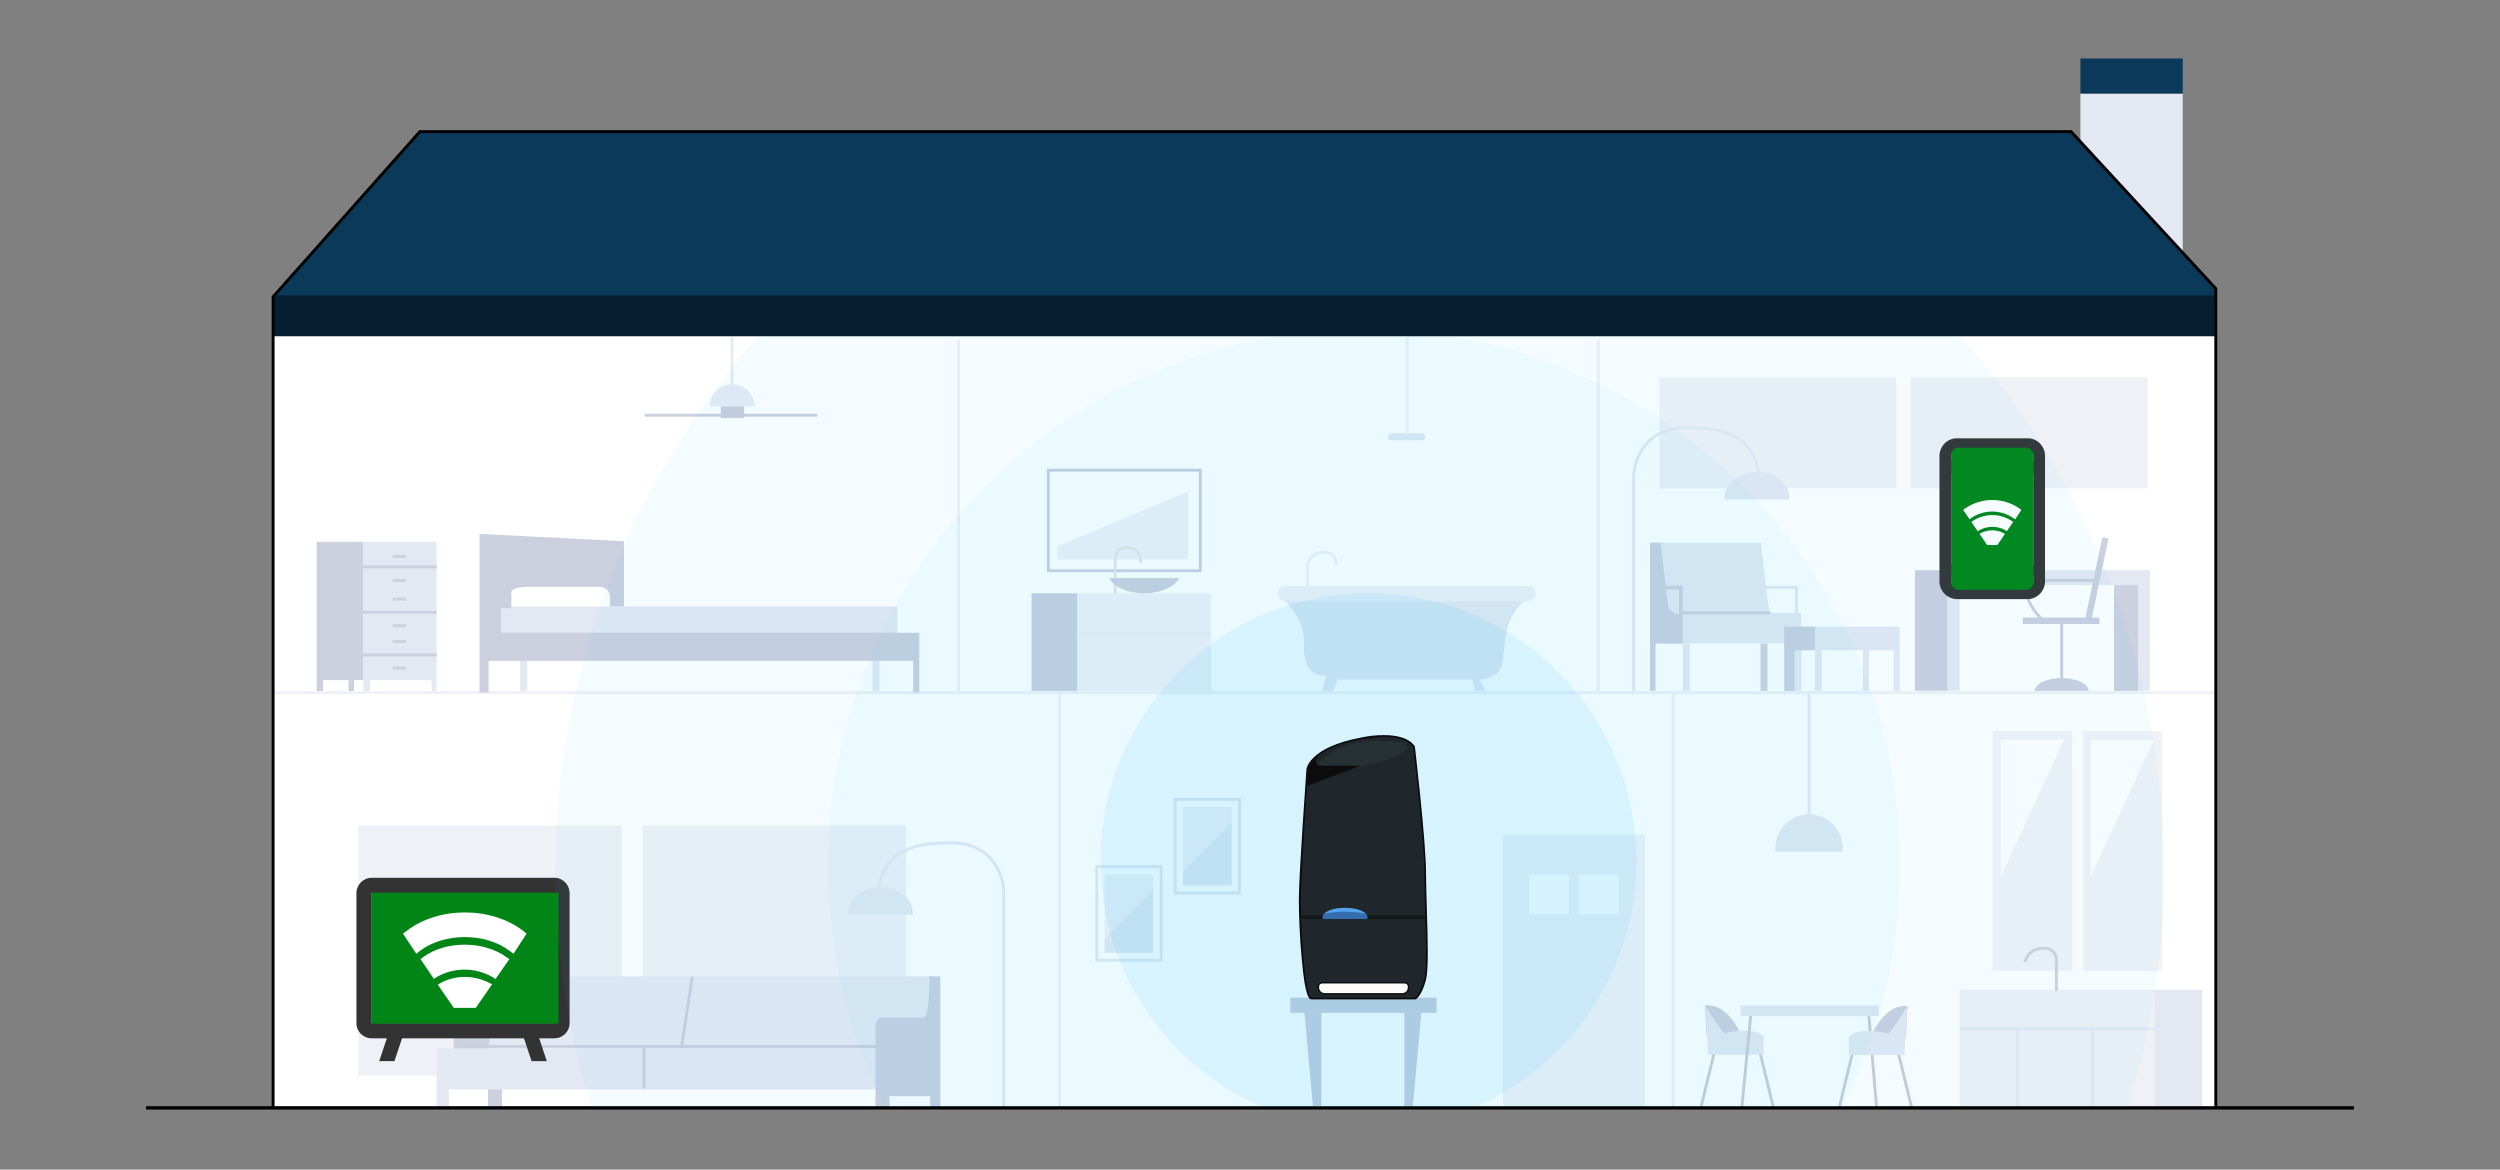 <svg xmlns="http://www.w3.org/2000/svg" id="foeground-homewifi" viewBox="0 0 855 400"><rect x="0" y="0" width="855" height="400" fill="#808080" stroke="none"/><defs><mask id="Mask-1"><rect x="5" y="379" width="1337.3" height="531.3" fill="#fff"/></mask></defs><style>
@keyframes a0_t { 0% { transform: translate(762.1px,737.9px) scale(6.1,6.1); } 16.589% { transform: translate(762.1px,737.9px) scale(8.1,8.1); } 100% { transform: translate(762.1px,737.9px) scale(8.1,8.1); } }
@keyframes a1_o { 0% { opacity: 0; animation-timing-function: cubic-bezier(.4,.1,.8,.3); } 16.589% { opacity: 0; } 100% { opacity: 0; } }
@keyframes a2_t { 0% { transform: translate(762.1px,737.9px) scale(4,4); } 33.178% { transform: translate(762.1px,737.9px) scale(8.1,8.1); } 100% { transform: translate(762.1px,737.9px) scale(8.1,8.1); } }
@keyframes a3_o { 0% { opacity: .1; animation-timing-function: cubic-bezier(.4,.2,.8,0); } 33.179% { opacity: 0; } 100% { opacity: 0; } }
@keyframes a4_t { 0% { transform: translate(762.1px,737.9px) scale(2,2); } 49.768% { transform: translate(762.1px,737.9px) scale(8.1,8.1); } 100% { transform: translate(762.1px,737.9px) scale(8.1,8.1); } }
@keyframes a5_o { 0% { opacity: .1; animation-timing-function: cubic-bezier(.2,.8,.8,.2); } 49.768% { opacity: 0; } 100% { opacity: 0; } }
@keyframes a6_t { 0% { transform: translate(762.1px,737.9px) scale(0,0); } 66.357% { transform: translate(762.1px,737.9px) scale(8.1,8.1); } 100% { transform: translate(762.1px,737.9px) scale(8.1,8.1); } }
@keyframes a7_o { 0% { opacity: .1; } 16.589% { opacity: .1; animation-timing-function: cubic-bezier(.2,.8,.8,.2); } 66.357% { opacity: 0; } 100% { opacity: 0; } }
@keyframes a8_t { 0% { transform: translate(762.1px,737.9px) scale(0,0); } 16.589% { transform: translate(762.1px,737.9px) scale(0,0); } 82.946% { transform: translate(762.1px,737.9px) scale(8.1,8.1); } 100% { transform: translate(762.1px,737.9px) scale(8.1,8.1); } }
@keyframes a8_v { 0% { visibility: hidden; animation-timing-function: steps(1); } 16.589% { visibility: visible; animation-timing-function: steps(1); } 100% { visibility: hidden; animation-timing-function: steps(1); } }
@keyframes a9_o { 0% { opacity: .1; } 33.179% { opacity: .1; animation-timing-function: cubic-bezier(.2,.8,.8,.2); } 82.946% { opacity: 0; } 100% { opacity: 0; } }
@keyframes a10_t { 0% { transform: translate(762.1px,737.9px) scale(0,0); } 33.178% { transform: translate(762.1px,737.9px) scale(0,0); } 99.535% { transform: translate(762.1px,737.9px) scale(8.1,8.1); } 100% { transform: translate(762.1px,737.9px) scale(8.1,8.1); } }
@keyframes a10_v { 0% { visibility: hidden; animation-timing-function: steps(1); } 33.179% { visibility: visible; animation-timing-function: steps(1); } 100% { visibility: hidden; animation-timing-function: steps(1); } }
@keyframes a11_o { 0% { opacity: .1; } 49.768% { opacity: .1; animation-timing-function: cubic-bezier(.2,.8,.8,.2); } 99.536% { opacity: 0; } 100% { opacity: 0; } }
@keyframes a12_t { 0% { transform: translate(762.1px,737.9px) scale(0,0); } 49.768% { transform: translate(762.1px,737.9px) scale(0,0); } 99.535% { transform: translate(762.1px,737.9px) scale(6.1,6.1); } 100% { transform: translate(762.1px,737.9px) scale(6.1,6.1); } }
@keyframes a12_v { 0% { visibility: hidden; animation-timing-function: steps(1); } 49.768% { visibility: visible; animation-timing-function: steps(1); } 100% { visibility: hidden; animation-timing-function: steps(1); } }
@keyframes a13_o { 0% { opacity: .1; } 66.357% { opacity: .1; animation-timing-function: cubic-bezier(.2,1,.6,.8); } 99.536% { opacity: 0; } 100% { opacity: 0; } }
@keyframes a14_t { 0% { transform: translate(762.1px,737.9px) scale(0,0); } 66.357% { transform: translate(762.1px,737.9px) scale(0,0); } 99.535% { transform: translate(762.1px,737.9px) scale(4,4); } 100% { transform: translate(762.1px,737.9px) scale(4,4); } }
@keyframes a14_v { 0% { visibility: hidden; animation-timing-function: steps(1); } 66.357% { visibility: visible; animation-timing-function: steps(1); } 100% { visibility: hidden; animation-timing-function: steps(1); } }
@keyframes a15_o { 0% { opacity: .1; } 66.357% { opacity: .1; animation-timing-function: cubic-bezier(.2,.8,.6,.9); } 99.536% { opacity: .1; } 100% { opacity: .1; } }
@keyframes a16_t { 0% { transform: translate(762.1px,737.9px) scale(0,0); } 82.946% { transform: translate(762.1px,737.9px) scale(0,0); } 99.535% { transform: translate(762.1px,737.9px) scale(2,2); } 100% { transform: translate(762.1px,737.9px) scale(2,2); } }
@keyframes a16_v { 0% { visibility: hidden; animation-timing-function: steps(1); } 82.946% { visibility: visible; animation-timing-function: steps(1); } 100% { visibility: hidden; animation-timing-function: steps(1); } }
@keyframes a17_o { 0% { opacity: .1; } 82.946% { opacity: .1; animation-timing-function: cubic-bezier(.2,-2.4,.6,1.6); } 99.536% { opacity: .1; } 100% { opacity: .1; } }
</style><g><g transform="translate(425.6,212.1)"><g><path fill="#fff" d="M-282-167.1c0 0-50.2 56.5-50.2 56.5c0 0 .1 277.7 .1 277.7c0 0 664.3-0.2 664.3-0.2c0 0 0-280.3 0-280.3c0 0-49.5-53.7-49.5-53.7c0 0-564.7 0-564.7 0Z"/></g></g><g transform="translate(116.3,210.8)"><g><path fill="#ccd0df" d="M-8 25.5c0 0 2.2 0 2.2 0c0 0 0-3.7 0-3.7c0 0 8.7 0 8.7 0c0 0 0 3.7 0 3.7c0 0 1.9 0 1.9 0c0 0 0-3.7 0-3.7c0 0 3.2 0 3.2 0c0 0 0-47.3 0-47.3c0 0-16 0-16 0c0 0 0 51 0 51Z"/></g></g><g transform="translate(136.8,210.8)"><g><path fill="#e4e8f2" d="M-12.5-25.5c0 0 25 0 25 0c0 0 0 51 0 51c0 0-1.7 0-1.7 0c0 0 0-3.7 0-3.7c0 0-21.1 0-21.1 0c0 0 0 3.7 0 3.7c0 0-2.2 0-2.2 0c0 0 0-51 0-51Z"/></g></g><g transform="translate(136.6,193.9)"><g><path fill="none" d="M-12.7 0c0 0 25.4 0 25.4 0" stroke="#ccd0df"/></g></g><g transform="translate(136.6,190.3)"><g><path fill="none" d="M-2.3 0c0 0 4.6 0 4.6 0" stroke="#ccd0df"/></g></g><g transform="translate(136.6,198.5)"><g><path fill="none" d="M-2.3 0c0 0 4.6 0 4.6 0" stroke="#ccd0df"/></g></g><g transform="translate(136.6,204.9)"><g><path fill="none" d="M-2.3 0c0 0 4.6 0 4.6 0" stroke="#ccd0df"/></g></g><g transform="translate(136.6,214)"><g><path fill="none" d="M-2.3 0c0 0 4.6 0 4.6 0" stroke="#ccd0df"/></g></g><g transform="translate(136.6,219.4)"><g><path fill="none" d="M-2.3 0c0 0 4.6 0 4.6 0" stroke="#ccd0df"/></g></g><g transform="translate(136.6,228.5)"><g><path fill="none" d="M-2.3 0c0 0 4.6 0 4.6 0" stroke="#ccd0df"/></g></g><g transform="translate(136.6,209.4)"><g><path fill="none" d="M-12.7 0c0 0 25.4 0 25.4 0" stroke="#ccd0df"/></g></g><g transform="translate(136.6,224)"><g><path fill="none" d="M-12.7 0c0 0 25.4 0 25.4 0" stroke="#ccd0df"/></g></g><g transform="translate(250.5,139)"><g><path fill="#cbcfde" d="M-4-4c0 0 8 0 8 0c0 0 0 8 0 8c0 0-8 0-8 0c0 0 0-8 0-8Z"/></g></g><g transform="translate(250.4,124)"><g><path fill="none" d="M0 8.6c0 0 0-17.2 0-17.2" stroke="#e7ecf4"/></g></g><g transform="translate(250.4,135.2)"><g><path fill="#e7ecf4" d="M0-3.8c-4.2 0-7.7 3.4-7.7 7.6c0 0 15.4 0 15.4 0c0-4.2-3.5-7.6-7.7-7.6c0 0 0 0 0 0"/></g></g><g transform="translate(250,142)"><g><path fill="none" d="M-29.5 0c0 0 59 0 59 0" stroke="#cbcfde"/></g></g><g transform="translate(480.4,220.9)"><g><path fill="#e4e8f2" d="M-40.9-15.4c0 0 6.4 6.4 6.4 12.8c0 6.4 0 12.8 7.6 12.8c0 0-1.3 5.2-1.3 5.2c0 0 3.9 0 3.9 0c0 0 1.3-3.9 1.3-3.9c0 0 46 0 46 0c0 0 1.2 3.9 1.2 3.9c0 0 3.5 0 3.5 0c0 0-2.1-3.9-2.1-3.9c0 0 6.4 0 7.7-5.1c1.2-5.1 0-15.4 7.6-21.8c0 0-81.8 0-81.8 0Z"/></g></g><g transform="translate(481.1,203)"><g><path fill="#f0f1f6" d="M41.6 2.6c0 0-83.2 0-83.2 0c-1.4 0-2.5-1.2-2.5-2.6c0-1.4 1.1-2.6 2.5-2.6c0 0 83.2 0 83.2 0c1.4 0 2.5 1.2 2.5 2.6c0 1.4-1.1 2.6-2.5 2.6"/></g></g><g transform="translate(452,195.3)"><g><path fill="none" d="M-4.8 6.4c0 0 0-9 0-9c0 0 1.2-3.8 5.1-3.8c1.3 0 5.1 0 4.5 4.5" stroke="#f0f1f6" stroke-miterlimit="10"/></g></g><g transform="translate(481.3,132.8)"><g><path fill="none" d="M0-17.5c0 0 0 35 0 35" stroke="#f1f2f6"/></g></g><g transform="translate(481.1,149.4)"><g><path fill="#e4e8f2" d="M5.2 1.2c0 0-10.4 0-10.4 0c-0.6 0-1.2-0.5-1.2-1.2c0-0.7 .6-1.2 1.2-1.2c0 0 10.4 0 10.4 0c.6 0 1.2 .5 1.2 1.2c0 .7-0.6 1.2-1.2 1.2"/></g></g><g transform="translate(538.3,331.9)"><g><path fill="#f0f1f6" d="M-24.3-46.4c0 0 48.6 0 48.6 0c0 0 0 92.8 0 92.8c0 0-48.6 0-48.6 0c0 0 0-92.8 0-92.8Z"/></g></g><g transform="translate(529.8,305.9)"><g><path fill="#fefefe" d="M-6.8-6.8c0 0 13.6 0 13.6 0c0 0 0 13.6 0 13.6c0 0-13.6 0-13.6 0c0 0 0-13.6 0-13.6Z"/></g></g><g transform="translate(546.8,305.9)"><g><path fill="#fefefe" d="M-6.8-6.8c0 0 13.6 0 13.6 0c0 0 0 13.6 0 13.6c0 0-13.6 0-13.6 0c0 0 0-13.6 0-13.6Z"/></g></g><g transform="translate(386.1,312.4)"><g><path fill="none" d="M-11-16c0 0 22 0 22 0c0 0 0 32 0 32c0 0-22 0-22 0c0 0 0-32 0-32Z" stroke="#e4e8f2"/></g></g><g transform="translate(386.1,312.4)"><g><path fill="#f0f1f6" d="M-8.3-13.4c0 0 16.6 0 16.6 0c0 0 0 26.8 0 26.8c0 0-16.6 0-16.6 0c0 0 0-26.8 0-26.8Z"/></g></g><g transform="translate(386.1,315.1)"><g><path fill="#e4e8f2" d="M8.3-10.7c0 0-16.6 16.6-16.6 16.6c0 0 0 4.8 0 4.8c0 0 16.6 0 16.6 0c0 0 0-21.4 0-21.4Z"/></g></g><g transform="translate(412.9,289.4)"><g><path fill="none" d="M-11-16c0 0 22 0 22 0c0 0 0 32 0 32c0 0-22 0-22 0c0 0 0-32 0-32Z" stroke="#e4e8f2"/></g></g><g transform="translate(412.9,289.4)"><g><path fill="#f0f1f6" d="M-8.3-13.4c0 0 16.6 0 16.6 0c0 0 0 26.8 0 26.8c0 0-16.6 0-16.6 0c0 0 0-26.8 0-26.8Z"/></g></g><g transform="translate(412.9,292.1)"><g><path fill="#e4e8f2" d="M8.3-10.7c0 0-16.6 16.6-16.6 16.6c0 0 0 4.8 0 4.8c0 0 16.6 0 16.6 0c0 0 0-21.4 0-21.4Z"/></g></g><g transform="translate(466.3,343.8)"><g><path fill="#cbcfdd" d="M-25-2.6c0 0 50 0 50 0c0 0 0 5.2 0 5.2c0 0-50 0-50 0c0 0 0-5.2 0-5.2Z"/></g></g><g transform="translate(449,362.3)"><g><path fill="#cbcfdd" d="M-2.9-16c0 0 2.9 32 2.9 32c0 0 2.9 0 2.9 0c0 0 0-32 0-32c0 0-5.8 0-5.8 0Z"/></g></g><g transform="translate(483.2,362.3)"><g><path fill="#cbcfdd" d="M2.9-16c0 0-2.9 32-2.9 32c0 0-2.9 0-2.9 0c0 0 0-32 0-32c0 0 5.8 0 5.8 0Z"/></g></g><g transform="translate(384,179.7)"><g><path fill="#f0f1f6" d="M22.4-11.6c0 0-44.8 18.7-44.8 18.7c0 0 0 4.5 0 4.5c0 0 44.8 0 44.8 0c0 0 0-23.2 0-23.2Z"/></g></g><g transform="translate(384.5,178)"><g><path fill="none" d="M-26-17.2c0 0 52 0 52 0c0 0 0 34.4 0 34.4c0 0-52 0-52 0c0 0 0-34.4 0-34.4Z" stroke="#ccd0de"/></g></g><g transform="translate(391.3,219.6)"><g><path fill="#f0f1f6" d="M-22.9-16.7c0 0 45.8 0 45.8 0c0 0 0 33.4 0 33.4c0 0-45.8 0-45.8 0c0 0 0-33.4 0-33.4Z"/></g></g><g transform="translate(360.6,219.6)"><g><path fill="#c9d0de" d="M-7.8-16.7c0 0 15.6 0 15.6 0c0 0 0 33.4 0 33.4c0 0-15.6 0-15.6 0c0 0 0-33.4 0-33.4Z"/></g></g><g transform="translate(385.8,195.1)"><g><path fill="none" d="M-4.4 7.9c0 0 0-12 0-12c0 0 .5-4.7 4.7-3.6c4.1 0 4.1 5.2 4.1 5.2" stroke="#e5e5e5" stroke-miterlimit="10"/></g></g><g transform="translate(391.3,200.3)"><g><path fill="#ccd0de" d="M-12-2.6c1.6 3 6.3 5.2 12 5.2c5.7 0 10.4-2.2 12-5.2c0 0-24 0-24 0Z"/></g></g><g transform="translate(391.3,217)"><g><path fill="#eaedf3" d="M-22.4-1c0 0 44.8 0 44.8 0c0 0 0 2 0 2c0 0-44.8 0-44.8 0c0 0 0-2 0-2Z"/></g></g><g transform="translate(608,148)"><g><path fill="#f0f1f6" d="M-40.5-19c0 0 81 0 81 0c0 0 0 38 0 38c0 0-81 0-81 0c0 0 0-38 0-38Z"/></g></g><g transform="translate(694,148)"><g><path fill="#f0f1f6" d="M-40.5-19c0 0 81 0 81 0c0 0 0 38 0 38c0 0-81 0-81 0c0 0 0-38 0-38Z"/></g></g><g transform="translate(167.6,325.1)"><g><path fill="#f0f1f6" d="M-45.1-42.8c0 0 90.2 0 90.2 0c0 0 0 85.6 0 85.6c0 0-90.2 0-90.2 0c0 0 0-85.6 0-85.6Z"/></g></g><g transform="translate(264.8,325.1)"><g><path fill="#f0f1f6" d="M-45.1-42.8c0 0 90.2 0 90.2 0c0 0 0 85.6 0 85.6c0 0-90.2 0-90.2 0c0 0 0-85.6 0-85.6Z"/></g></g><g transform="translate(164.6,353.8)"><g><path fill="#ccd0df" d="M9.4-7c0 0-15.3 0-15.3 0c-1.9-0.1-3.4 1.4-3.5 3.3c0 .1 0 .1 0 .2c0 0 0 10.5 0 10.5c0 0 18.8 0 18.8 0c0 0 0-14 0-14Z"/></g></g><g transform="translate(169.3,374.6)"><g><path fill="#ccd0df" d="M-2.4-4.4c0 0 4.8 0 4.8 0c0 0 0 8.8 0 8.8c0 0-4.8 0-4.8 0c0 0 0-8.8 0-8.8Z"/></g></g><g transform="translate(234.3,356.5)"><g><path fill="#e4e8f2" d="M85-22.6c0 0-147.1 0-147.1 0c0 0-5.3 24.6-5.3 24.6c0 0-17.6 0-17.6 0c0 0 0 20.6 0 20.6c0 0 4.2 0 4.2 0c0 0 0-6.5 0-6.5c0 0 165.8 0 165.8 0c0 0 0-38.7 0-38.7Z"/></g></g><g transform="translate(310.5,356.6)"><g><path fill="#ccd0df" d="M11.1 22.7c0 0 0-45.4 0-45.4c0 0-3.8 0-3.8 0c0 0 .3 14.1-2 14.1c0 0-14.1 0-14.1 0c0 0-2.3 0-2.3 3.5c0 0 0 27.8 0 27.8c0 0 4.8 0 4.8 0c0 0 0-4.4 0-4.4c0 0 13.9 0 13.9 0c0 0 0 4.4 0 4.4c0 0 3.5 0 3.5 0Z"/></g></g><g transform="translate(230.2,357.9)"><g><path fill="none" d="M71.5 0c0 0-143 0-143 0" stroke="#cbcfde"/></g></g><g transform="translate(234.9,346.2)"><g><path fill="none" d="M1.8-11.7c0 0-3.6 23.4-3.6 23.4" stroke="#cbcfde" stroke-linecap="round"/></g></g><g transform="translate(220.3,364.9)"><g><path fill="none" d="M0-7c0 0 0 14 0 14" stroke="#cbcfde" stroke-linecap="round"/></g></g><g transform="translate(321.9,333.6)"><g><path fill="none" d="M21.4 45.4c0 0 0-74.4 0-74.4c0 0-0.6-18.4-21.7-16.2c-4.7 0-19.9 .9-21.1 16.2" stroke="#e4e8f2" stroke-miterlimit="10"/></g></g><g transform="translate(301.1,308.1)"><g><path fill="#e4e8f2" d="M11.1 4.7c0-0.2 0-0.4 0-0.6c0-4.9-5-8.8-11.1-8.8c-6.1 0-11.1 3.9-11.1 8.8c0 .2 0 .4 0 .6c0 0 22.2 0 22.2 0Z"/></g></g><g transform="translate(580.1,191.9)"><g><path fill="none" d="M-21.4 45.7c0 0 0-75 0-75c0 0 .6-18.3 21.7-16.2c4.7 0 19.9 1 21.1 16.2" stroke="#e4e8f2" stroke-miterlimit="10"/></g></g><g transform="translate(600.9,166.1)"><g><path fill="#e4e8f2" d="M-11.1 4.7c0-0.2 0-0.4 0-0.6c0-4.9 5-8.8 11.1-8.8c6.1 0 11.1 3.9 11.1 8.8c0 .2 0 .4 0 .6c0 0-22.2 0-22.2 0Z"/></g></g><g transform="translate(591.8,202.8)"><g><path fill="#e4e8f2" d="M-24.2-17.2c0 0 34.7 0 34.7 0c0 0 2.2 24 3.3 24c0 0 10.4 0 10.4 0c0 0 0 10.4 0 10.4c0 0-48.4 0-48.4 0c0 0 0-34.4 0-34.4Z"/></g></g><g transform="translate(569.9,210.9)"><g><path fill="#ccd0df" d="M-3.7 25.3c0 0-1.9 0-1.9 0c0 0 0-50.6 0-50.6c0 0 3.6 0 3.6 0c0 0 1.8 14.7 1.8 14.7c0 0 5.8 0 5.8 0c0 0 0 19.8 0 19.8c0 0-9.3 0-9.3 0c0 0 0 16.1 0 16.1Z"/></g></g><g transform="translate(572,205.8)"><g><path fill="#e4e8f2" d="M-2.2-4.2c0 0 4.4 0 4.4 0c0 0 0 8.4 0 8.4c-1.9 0-3.4-1.3-3.7-3.2c0 0-0.7-5.2-0.7-5.2Z"/></g></g><g transform="translate(590.3,209.6)"><g><path fill="none" d="M-14.8 0c0 0 29.6 0 29.6 0" stroke="#ccd0df" stroke-linecap="round"/></g></g><g transform="translate(607.6,206.3)"><g><path fill="none" d="M-6.8-5.4c0 0 13.6 0 13.6 0c0 0 0 10.8 0 10.8" stroke="#e4e8f2" stroke-miterlimit="10"/></g></g><g transform="translate(576.7,228.2)"><g><path fill="#e4e8f2" d="M-1.2-8.1c0 0 2.4 0 2.4 0c0 0 0 16.2 0 16.2c0 0-2.4 0-2.4 0c0 0 0-16.2 0-16.2Z"/></g></g><g transform="translate(603.3,228.2)"><g><path fill="#cfd2de" d="M-1.2-8.1c0 0 2.4 0 2.4 0c0 0 0 16.2 0 16.2c0 0-2.4 0-2.4 0c0 0 0-16.2 0-16.2Z"/></g></g><g transform="translate(614.9,228.2)"><g><path fill="#e4e8f2" d="M-1.2-8.1c0 0 2.4 0 2.4 0c0 0 0 16.2 0 16.2c0 0-2.4 0-2.4 0c0 0 0-16.2 0-16.2Z"/></g></g><g transform="translate(615.5,225.3)"><g><path fill="#ccd0df" d="M5.3-11c0 0-10.6 0-10.6 0c0 0 0 22 0 22c0 0 3.6 0 3.6 0c0 0 0-13.9 0-13.9c0 0 7 0 7 0c0 0 0-8.1 0-8.1Z"/></g></g><g transform="translate(635.2,225.3)"><g><path fill="#e4e8f2" d="M-14.5-11c0 0 29 0 29 0c0 0 0 22 0 22c0 0-2.1 0-2.1 0c0 0 0-13.9 0-13.9c0 0-8.4 0-8.4 0c0 0 0 13.9 0 13.9c0 0-2.1 0-2.1 0c0 0 0-13.9 0-13.9c0 0-14.1 0-14.1 0c0 0 0 13.9 0 13.9c0 0-2.3 0-2.3 0c0 0 0-22 0-22Z"/></g></g><g transform="translate(589.3,349.5)"><g><path fill="#ccd0de" d="M-6.2-5.6c0 0 6.9-1.8 12.4 10c-3.7 2.7-11.8 .5-11.8 .5c0 0-0.6-10.5-0.6-10.5Z"/></g></g><g transform="translate(584.1,368.9)"><g><path fill="none" d="M2.3-9.5c0 0-4.6 19-4.6 19" stroke="#cbcdd4" stroke-linecap="round"/></g></g><g transform="translate(604.1,368.9)"><g><path fill="none" d="M-2.3-9.5c0 0 4.6 19 4.6 19" stroke="#cbcdd4" stroke-linecap="round"/></g></g><g transform="translate(593.2,352.3)"><g><path fill="#e4e8f2" d="M10 8.4c0 0 0-6.2 0-6.2c0 0-2.7-3.8-13.6-1.1c-5.4-7.2-6.4-9.5-6.4-9.5c0 0 1 16.8 1 16.8c0 0 19 0 19 0Z"/></g></g><g transform="translate(597.3,362.3)"><g><path fill="none" d="M1.6-16.6c0 0-3.2 33.2-3.2 33.2" stroke="#cbcdd4"/></g></g><g transform="translate(640.4,362.3)"><g><path fill="none" d="M-1.4-16.6c0 0 2.8 33.2 2.8 33.2" stroke="#cbcdd4"/></g></g><g transform="translate(618.9,345.7)"><g><path fill="#e4e8f2" d="M-23.6-1.8c0 0 47.2 0 47.2 0c0 0 0 3.6 0 3.6c0 0-47.2 0-47.2 0c0 0 0-3.6 0-3.6Z"/></g></g><g transform="translate(646.2,349.7)"><g><path fill="#ccd0de" d="M6.2-5.6c0 0-6.9-1.8-12.4 10c3.7 2.7 11.8 .5 11.8 .5c0 0 .6-10.5 .6-10.5Z"/></g></g><g transform="translate(651.4,369)"><g><path fill="none" d="M-2.3-9.5c0 0 4.6 19 4.6 19" stroke="#cbcdd4" stroke-linecap="round"/></g></g><g transform="translate(631.4,369)"><g><path fill="none" d="M2.3-9.5c0 0-4.6 19-4.6 19" stroke="#cbcdd4" stroke-linecap="round"/></g></g><g transform="translate(642.3,352.4)"><g><path fill="#e4e8f2" d="M-10 8.4c0 0 0-6.2 0-6.2c0 0 2.7-3.8 13.6-1.1c5.4-7.2 6.4-9.5 6.4-9.5c0 0-1 16.8-1 16.8c0 0-19 0-19 0Z"/></g></g><g transform="translate(695,291)"><g><path fill="#f1f2f6" d="M-13.5-41c0 0 27 0 27 0c0 0 0 82 0 82c0 0-27 0-27 0c0 0 0-82 0-82Z"/></g></g><g transform="translate(726,291)"><g><path fill="#f1f2f6" d="M-13.5-41c0 0 27 0 27 0c0 0 0 82 0 82c0 0-27 0-27 0c0 0 0-82 0-82Z"/></g></g><g transform="translate(618.7,284.9)"><g><path fill="#e4e8f2" d="M11.4 6.4c.1-0.4 .1-0.9 .1-1.3c0-6.3-5.1-11.5-11.5-11.5c-6.4 0-11.5 5.1-11.5 11.5c0 0 0 0 0 0c0 .4 0 .9 .1 1.3c0 0 22.8 0 22.8 0Z"/></g></g><g transform="translate(618.7,261.2)"><g><path fill="none" d="M0 23.7c0 0 0-47.4 0-47.4" stroke="#e4e8f2"/></g></g><g transform="translate(703.8,358.4)"><g><path fill="#f0f1f6" d="M-33.6-19.9c0 0 67.2 0 67.2 0c0 0 0 39.8 0 39.8c0 0-67.2 0-67.2 0c0 0 0-39.8 0-39.8Z"/></g></g><g transform="translate(745,358.4)"><g><path fill="#e4e8f2" d="M-8.1-19.9c0 0 16.2 0 16.2 0c0 0 0 39.8 0 39.8c0 0-16.2 0-16.2 0c0 0 0-39.8 0-39.8Z"/></g></g><g transform="translate(703.8,351.8)"><g><path fill="#e4e8f2" d="M-33.6-0.5c0 0 67.2 0 67.2 0c0 0 0 1 0 1c0 0-67.2 0-67.2 0c0 0 0-1 0-1Z"/></g></g><g transform="translate(690,364.8)"><g><path fill="#e4e8f2" d="M-0.5-13.5c0 0 1 0 1 0c0 0 0 27 0 27c0 0-1 0-1 0c0 0 0-27 0-27Z"/></g></g><g transform="translate(715.6,364.8)"><g><path fill="#e4e8f2" d="M-0.5-13.5c0 0 1 0 1 0c0 0 0 27 0 27c0 0-1 0-1 0c0 0 0-27 0-27Z"/></g></g><g transform="translate(697.9,331.6)"><g><path fill="none" d="M5.4 7.3c0 0 0-11.1 0-11.1c-0.2-2.1-2.1-3.6-4.2-3.5c-3.8 0-5.7 1.9-6.6 4.7" stroke="#cfd2de" stroke-miterlimit="10"/></g></g><g transform="translate(697.9,331.3)"><g><path fill="none" d="M-6-7.7c0 0 12 0 12 0c0 0 0 15.4 0 15.4c0 0-12 0-12 0c0 0 0-15.4 0-15.4Z"/></g></g><g transform="translate(725.8,276.6)"><g><path fill="#fff" d="M-10.9 23.6c0 0 0-47.2 0-47.2c0 0 21.8 0 21.8 0"/></g></g><g transform="translate(695.1,276.5)"><g><path fill="#fff" d="M-10.9 23.6c0 0 0-47.2 0-47.2c0 0 21.8 0 21.8 0"/></g></g><g transform="translate(425.1,236.9)"><g><path fill="none" d="M-332.1 0c0 0 664.2 0 664.2 0" stroke="#f0f1f6"/></g></g><g transform="translate(425.5,237)"><g><path fill="none" d="M-332-1c0 0 664 0 664 0c0 0 0 2 0 2c0 0-664 0-664 0c0 0 0-2 0-2Z"/></g></g><g transform="translate(327.8,176.4)"><g><path fill="none" d="M0 59.8c0 0 0-119.6 0-119.6" stroke="#f0f1f6" stroke-linecap="square"/></g></g><g transform="translate(362.4,307.9)"><g><path fill="none" d="M0 71c0 0 0-142 0-142" stroke="#f0f1f6" stroke-linecap="square"/></g></g><g transform="translate(572.2,307.9)"><g><path fill="none" d="M0 71c0 0 0-142 0-142" stroke="#f0f1f6" stroke-linecap="square"/></g></g><g transform="translate(546.6,176.4)"><g><path fill="none" d="M0 59.8c0 0 0-119.6 0-119.6" stroke="#f0f1f6" stroke-linecap="square"/></g></g><g transform="translate(179.1,229.7)"><g><path fill="#e4e8f2" d="M-1.2-6.6c0 0 2.4 0 2.4 0c0 0 0 13.2 0 13.2c0 0-2.4 0-2.4 0c0 0 0-13.2 0-13.2Z"/></g></g><g transform="translate(179.1,229.7)"><g><path fill="none" d="M-1.2-6.6c0 0 2.4 0 2.4 0c0 0 0 13.2 0 13.2c0 0-2.4 0-2.4 0c0 0 0-13.2 0-13.2Z"/></g></g><g transform="translate(299.6,229.7)"><g><path fill="#e4e8f2" d="M-1.2-6.6c0 0 2.4 0 2.4 0c0 0 0 13.2 0 13.2c0 0-2.4 0-2.4 0c0 0 0-13.2 0-13.2Z"/></g></g><g transform="translate(299.6,229.7)"><g><path fill="none" d="M-1.2-6.6c0 0 2.4 0 2.4 0c0 0 0 13.2 0 13.2c0 0-2.4 0-2.4 0c0 0 0-13.2 0-13.2Z"/></g></g><g transform="translate(238.2,212.2)"><g><path fill="#e4e8f2" d="M-68.7-4.8c0 0 137.4 0 137.4 0c0 0 0 9.6 0 9.6c0 0-137.4 0-137.4 0c0 0 0-9.6 0-9.6Z"/></g></g><g transform="translate(239.2,209.7)"><g><path fill="#ccd0de" d="M-25.8-24.6c0 0-49.4-2.5-49.4-2.5c0 0 0 54.2 0 54.2c0 0 3.1 0 3.1 0c0 0 0-10.8 0-10.8c0 0 145.2 0 145.2 0c0 0 0 10.8 0 10.8c0 0 2.1 0 2.1 0c0 0 0-20.4 0-20.4c0 0-143.1 0-143.1 0c0 0 0-8.4 0-8.4c0 0 3.6 0 3.6 0c0 0 0-4.9 0-4.9c0 0-1.2-2.4 6-2.4c0 0 24.1 0 24.1 0c0 0 3.6 0 3.6 3.6c0 0 0 3.1 0 3.1c0 0 4.8 0 4.8 0c0 0 0-22.3 0-22.3Z"/></g></g><g transform="translate(239.2,209.7)"><g><path fill="none" d="M-75.2-27.1c0 0 150.4 0 150.4 0c0 0 0 54.2 0 54.2c0 0-150.4 0-150.4 0c0 0 0-54.2 0-54.2Z"/></g></g><g transform="translate(660.5,215.6)"><g><path fill="#ccd0df" d="M-5.6-20.6c0 0 11.2 0 11.2 0c0 0 0 41.2 0 41.2c0 0-11.2 0-11.2 0c0 0 0-41.2 0-41.2Z"/></g></g><g transform="translate(660.5,215.6)"><g><path fill="none" d="M-5.6-20.6c0 0 11.2 0 11.2 0c0 0 0 41.2 0 41.2c0 0-11.2 0-11.2 0c0 0 0-41.2 0-41.2Z"/></g></g><g transform="translate(727.1,218.2)"><g><path fill="#ccd0df" d="M-4.1-18.1c0 0 8.2 0 8.2 0c0 0 0 36.2 0 36.2c0 0-8.2 0-8.2 0c0 0 0-36.2 0-36.2Z"/></g></g><g transform="translate(727.1,218.2)"><g><path fill="none" d="M-4.1-18.1c0 0 8.2 0 8.2 0c0 0 0 36.2 0 36.2c0 0-8.2 0-8.2 0c0 0 0-36.2 0-36.2Z"/></g></g><g transform="translate(700.7,215.6)"><g><path fill="#e4e8f2" d="M-30.5 20.6c0 0-4.1 0-4.1 0c0 0 0-41.2 0-41.2c0 0 69.2 0 69.2 0c0 0 0 41.2 0 41.2c0 0-4.1 0-4.1 0c0 0 0-36.1 0-36.1c0 0-61 0-61 0c0 0 0 36.1 0 36.1Z"/></g></g><g transform="translate(700.7,215.6)"><g><path fill="none" d="M-34.6-20.6c0 0 69.2 0 69.2 0c0 0 0 41.2 0 41.2c0 0-69.2 0-69.2 0c0 0 0-41.2 0-41.2Z"/></g></g><g transform="translate(704.9,212.3)"><g><path fill="#ccd0df" d="M-13.1-1.1c0 0 26.2 0 26.2 0c0 0 0 2.2 0 2.2c0 0-26.2 0-26.2 0c0 0 0-2.2 0-2.2Z"/></g></g><g transform="translate(717.1,198)"><g><path fill="#ccd0df" d="M-4 13.8c0 0 5.9-28 5.9-28c0 0 2.1 .4 2.1 .4c0 0-5.9 28-5.9 28c0 0-2.1-0.4-2.1-0.4Z"/></g></g><g transform="translate(705.2,205.4)"><g><path fill="none" d="M11.9-6.9c0 0-20.9 0-20.9 0c0 0-8 2.9 2.5 13.8" stroke="#ccd0df" stroke-miterlimit="10"/></g></g><g transform="translate(705.1,234.1)"><g><path fill="#ccd0df" d="M0-2.2c-5.1 0-9.2 2-9.2 4.4c-0.1 0 18.4 0 18.4 0c.1-2.4-4.1-4.4-9.2-4.4"/></g></g><g transform="translate(705.1,222.7)"><g><path fill="none" d="M0 10.3c0 0 0-20.6 0-20.6" stroke="#ccd0df"/></g></g><g transform="translate(427.5,200)"><g><path fill="#333" d="M-300.4 149.9c0 0 62.5 0 62.5 0c0 0 0-44.4 0-44.4c0 0-62.5 0-62.5 0c0 0 0 44.4 0 44.4Zm7.8 13c0 0-5.2 0-5.2 0c0 0 2.6-7.8 2.6-7.8c0 0-5.2 0-5.2 0c-2.9 0-5.2-2.3-5.2-5.2c0 0 0-44.4 0-44.4c0-2.9 2.3-5.3 5.2-5.3c0 0 62.5 0 62.5 0c2.9 0 5.2 2.4 5.2 5.3c0 0 0 44.4 0 44.4c0 2.9-2.3 5.2-5.2 5.2c0 0-5.2 0-5.2 0c0 0 2.6 7.8 2.6 7.8c0 0-5.2 0-5.2 0c0 0-2.6-7.8-2.6-7.8c0 0-41.7 0-41.7 0c0 0-2.6 7.8-2.6 7.8Z"/></g></g><g transform="translate(159,327.7)"><g><path fill="#008516" d="M-32-22.4c0 0 64 0 64 0c0 0 0 44.8 0 44.8c0 0-64 0-64 0c0 0 0-44.8 0-44.8Z"/></g></g><g transform="translate(427.5,200)"><g><path fill="#fff" d="M-253.2 125.2c-8.3-6.3-22.4-6.3-30.7 0c0 0-1.2 1-1.2 1c0 0-4.6-6.9-4.6-6.9c0 0 1.1-0.8 1.1-0.8c10.9-8.6 29.3-8.6 40.2 0c0 0 1 .8 1 .8c0 0-4.5 6.9-4.5 6.9c0 0-1.3-1-1.3-1Zm-30.5 2.8c0 0 1.1-0.8 1.1-0.8c7.7-5.5 20.3-5.5 28.1 0c0 0 1.2 .8 1.2 .8c0 0-4.7 6.8-4.7 6.8c0 0-1.2-0.7-1.2-0.7c-5.8-3.3-12.9-3.3-18.7-0.1c0 0-1.2 .8-1.2 .8c0 0-4.6-6.8-4.6-6.8Zm11.4 16.7c0 0-5.5-8-5.5-8c0 0 1.5-0.8 1.5-0.8c4.9-2.4 10.6-2.4 15.6 0c0 0 1.5 .7 1.5 .7c0 0-5.6 8.1-5.6 8.1c0 0-7.5 0-7.5 0Z"/></g></g><g transform="translate(427.5,200)"><g><path fill="#333" d="M241.9-46.2c-1.1 0-2 .9-2 2c0 0 0 1.9 0 1.9c0 0 28 0 28 0c0 0 0-1.9 0-1.9c-0.1-1.1-1-2-2-2c0 0-24 0-24 0Zm-2 39.3c0 0 28 0 28 0c0 0 0-31.4 0-31.4c0 0-28 0-28 0c0 0 0 31.4 0 31.4Zm0 3.9c0 0 0 2 0 2c0 1.1 .9 2 2 2c0 0 24 0 24 0c1 0 1.9-0.9 2-2c0 0 0-2 0-2c0 0-28 0-28 0Zm26 7.9c0 0-24 0-24 0c-3.3 0-6-2.6-6.1-5.9c0 0 0-43.2 0-43.2c.1-3.3 2.8-6 6.1-5.9c0 0 24 0 24 0c3.2-0.1 5.9 2.6 6 5.9c0 0 0 43.2 0 43.2c-0.1 3.3-2.8 5.9-6 5.9"/></g></g><g transform="translate(681.4,177.4)"><g><path fill="#008516" d="M-11.5-24.3c0 0 23 0 23 0c1.4 0 2.6 1.1 2.6 2.5c0 0 0 43.6 0 43.6c0 1.4-1.2 2.5-2.6 2.5c0 0 0 0 0 0c0 0-23 0-23 0c-1.4 0-2.6-1.1-2.6-2.5c0 0 0 0 0 0c0 0 0-43.6 0-43.6c0-1.4 1.2-2.5 2.6-2.5c0 0 0 0 0 0"/></g></g><g transform="translate(427.5,200)"><g><path fill="#fff" d="M261.1-22.8c-4.4-3-10.1-3-14.5 0c0 0-0.5 .4-0.5 .4c0 0-2.2-3.2-2.2-3.2c0 0 .5-0.4 .5-0.4c5.7-4 13.3-4 18.9 0c0 0 .5 .4 .5 .4c0 0-2.1 3.2-2.1 3.2c0 0-0.6-0.4-0.6-0.4Zm-14.4 1.3c0 0 .6-0.4 .6-0.4c4-2.6 9.1-2.6 13.1 0c0 0 .6 .4 .6 .4c0 0-2.2 3.2-2.2 3.2c0 0-0.5-0.4-0.5-0.4c-2.8-1.5-6.1-1.5-8.8 0c0 0-0.6 .4-0.6 .4c0 0-2.2-3.2-2.2-3.2Zm5.4 7.9c0 0-2.6-3.8-2.6-3.8c0 0 .7-0.4 .7-0.4c2.3-1.1 5-1.1 7.3 0c0 0 .7 .4 .7 .4c0 0-2.6 3.8-2.6 3.8c0 0-3.5 0-3.5 0Z"/></g></g><g transform="translate(729,68)"><g><path fill="#e4e8f2" d="M-17.5-36c0 0 35 0 35 0c0 0 0 72 0 72c0 0-35 0-35 0c0 0 0-72 0-72Z"/></g></g><g transform="translate(729,26)"><g><path fill="#0b395a" d="M-17.5-6c0 0 35 0 35 0c0 0 0 12 0 12c0 0-35 0-35 0c0 0 0-12 0-12Z"/></g></g><g transform="translate(425.6,73.4)"><g><path fill="#0b395a" d="M-282-28.5c0 0-50.2 56.5-50.2 56.5c0 0 0 .5 0 .5c0 0 664.4 0 664.4 0c0 0 0-3.2 0-3.2c0 0-49.5-53.8-49.5-53.8c0 0-564.7 0-564.7 0Z"/></g></g><g transform="translate(425.5,108)"><g><path fill="#051f31" d="M-332-7c0 0 664 0 664 0c0 0 0 14 0 14c0 0-664 0-664 0c0 0 0-14 0-14Z"/></g></g><g transform="translate(425.6,211.9)"><g><path fill="none" d="M-332.2 166.9c0 0 0-277.3 0-277.3c0 0 50.2-56.5 50.2-56.5c0 0 564.7 0 564.7 0c0 0 49.5 53.7 49.5 53.7c0 0 0 280.1 0 280.1" stroke="#000" stroke-miterlimit="10"/></g></g><g transform="translate(427.5,378.9)"><g><path fill="none" d="M-377.5 0c0 0 755 0 755 0" stroke="#000"/></g></g><g transform="translate(427.5,378.9)"><g><path d="M377.5 .5c0 0-755 0-755 0c0 0 0-1 0-1c0 0 755 0 755 0c0 0 0 1 0 1Z"/></g></g></g><g mask="url(#Mask-1)" transform="translate(463.5,299) scale(.496,.496) translate(-750,-750)"><g transform="translate(762.1,737.9) scale(6.059,6.059)" style="mix-blend-mode: soft-light; animation: 9.04s linear infinite both a0_t;"><g opacity=".05" transform="translate(-1.5,1.5)" style="animation: 9.04s linear infinite both a1_o;"><path fill="#1dbafb" d="M0-91.5c50.5 0 91.5 41 91.5 91.5c0 50.5-41 91.5-91.5 91.5c-50.5 0-91.5-41-91.5-91.5c0-50.5 41-91.5 91.5-91.5Z" stroke="#fff" stroke-width="0"/></g></g><g transform="translate(762.1,737.9) scale(4.039,4.039)" style="mix-blend-mode: soft-light; animation: 9.04s linear infinite both a2_t;"><g opacity=".05" transform="translate(-1.5,1.5)" style="animation: 9.04s linear infinite both a3_o;"><path fill="#1dbafb" d="M0-91.5c50.5 0 91.5 41 91.5 91.5c0 50.5-41 91.5-91.5 91.5c-50.5 0-91.5-41-91.5-91.5c0-50.5 41-91.5 91.5-91.5Z" stroke="#fff" stroke-width="0"/></g></g><g transform="translate(762.1,737.9) scale(2.019,2.019)" style="mix-blend-mode: soft-light; animation: 9.04s linear infinite both a4_t;"><g opacity=".1" transform="translate(-1.5,1.5)" style="animation: 9.04s linear infinite both a5_o;"><path fill="#1dbafb" d="M0-91.5c50.5 0 91.5 41 91.5 91.5c0 50.5-41 91.5-91.5 91.5c-50.5 0-91.5-41-91.5-91.5c0-50.5 41-91.5 91.5-91.5Z" stroke="#fff" stroke-width="0"/></g></g><g transform="translate(762.1,737.9) scale(0,0)" style="mix-blend-mode: soft-light; animation: 9.04s linear infinite both a6_t;"><g opacity=".1" transform="translate(-1.5,1.5)" style="animation: 9.04s linear infinite both a7_o;"><path fill="#1dbafb" d="M0-91.5c50.5 0 91.5 41 91.5 91.5c0 50.5-41 91.5-91.5 91.5c-50.5 0-91.5-41-91.5-91.5c0-50.5 41-91.5 91.5-91.5Z" stroke="#fff" stroke-width="0"/></g></g><g visibility="hidden" transform="translate(762.1,737.9) scale(0,0)" style="mix-blend-mode: soft-light; animation: 9.04s linear infinite both a8_t, 9.04s linear infinite forwards a8_v;"><g opacity=".1" transform="translate(-1.5,1.5)" style="animation: 9.04s linear infinite both a9_o;"><path fill="#1dbafb" d="M0-91.5c50.5 0 91.5 41 91.5 91.5c0 50.5-41 91.5-91.5 91.5c-50.5 0-91.5-41-91.5-91.5c0-50.5 41-91.5 91.5-91.5Z" stroke="#fff" stroke-width="0"/></g></g><g visibility="hidden" transform="translate(762.1,737.9) scale(0,0)" style="mix-blend-mode: soft-light; animation: 9.04s linear infinite both a10_t, 9.04s linear infinite forwards a10_v;"><g opacity=".1" transform="translate(-1.5,1.5)" style="animation: 9.04s linear infinite both a11_o;"><path fill="#1dbafb" d="M0-91.5c50.5 0 91.5 41 91.5 91.5c0 50.5-41 91.5-91.5 91.5c-50.5 0-91.5-41-91.5-91.5c0-50.5 41-91.5 91.5-91.5Z" stroke="#fff" stroke-width="0"/></g></g><g visibility="hidden" transform="translate(762.1,737.9) scale(0,0)" style="mix-blend-mode: soft-light; animation: 9.04s linear infinite both a12_t, 9.04s linear infinite forwards a12_v;"><g opacity=".1" transform="translate(-1.5,1.5)" style="animation: 9.04s linear infinite both a13_o;"><path fill="#1dbafb" d="M0-91.5c50.5 0 91.5 41 91.5 91.5c0 50.5-41 91.5-91.5 91.5c-50.5 0-91.5-41-91.5-91.5c0-50.5 41-91.5 91.5-91.5Z" stroke="#fff" stroke-width="0"/></g></g><g visibility="hidden" transform="translate(762.1,737.9) scale(0,0)" style="mix-blend-mode: soft-light; animation: 9.04s linear infinite both a14_t, 9.04s linear infinite forwards a14_v;"><g opacity=".1" transform="translate(-1.5,1.5)" style="animation: 9.04s linear infinite both a15_o;"><path fill="#1dbafb" d="M0-91.5c50.5 0 91.5 41 91.5 91.5c0 50.5-41 91.5-91.5 91.5c-50.5 0-91.5-41-91.5-91.5c0-50.5 41-91.5 91.5-91.5Z" stroke="#fff" stroke-width="0"/></g></g><g visibility="hidden" transform="translate(762.1,737.9) scale(0,0)" style="mix-blend-mode: soft-light; animation: 9.04s linear infinite both a16_t, 9.04s linear infinite forwards a16_v;"><g opacity=".1" transform="translate(-1.5,1.5)" style="animation: 9.04s linear infinite both a17_o;"><path fill="#1dbafb" d="M0-91.5c50.5 0 91.5 41 91.5 91.5c0 50.5-41 91.5-91.5 91.5c-50.5 0-91.5-41-91.5-91.5c0-50.5 41-91.5 91.5-91.5Z" stroke="#fff" stroke-width="0"/></g></g></g><g transform="translate(466.3,296.6)"><path fill="#1f272c" d="M-17.6 44.9c-3.6 0-4.1-33.3-4.1-33.6c0-8.9 2.5-44.4 2.5-44.8c.1-0.3 1.1-7.2 18.2-10.5c2.7-0.6 5.4-0.9 8.1-0.9c8.3 0 10.1 3.4 10.2 3.6c0 .4 3.9 32.2 3.9 43.5c0 3.7 .1 8.2 .2 12.9c.3 9.7 .6 19.7-0.3 23.2c-1.3 5.1-3.2 6.5-3.2 6.5c0 0-0.1 .1-0.1 .1c0 0-35.4 0-35.4 0Z"/></g><g transform="translate(427.5,200)"><path fill="#0c0c0c" d="M45.8 51.4c-2.7 0-5.4 .3-8.1 .9c-17.3 3.3-18.4 10.5-18.4 10.8c0 .3-2.6 35.9-2.6 44.8c0 4.6 .3 13 1 20.1c1.2 13.8 2.7 13.8 3.5 13.8c0 0 35.4 0 35.4 0c0 0 .2-0.1 .2-0.1c.1 0 2.1-1.5 3.4-6.7c.9-3.6 .6-13.6 .3-23.3c-0.1-4.7-0.3-9.2-0.3-12.9c0-11.3-3.8-43.1-3.8-43.4c0 0 0-0.1 0-0.1c0 0-0.1-0.1-0.1-0.1c-0.1-0.2-2-3.8-10.5-3.8m0 .6c8.2 0 10 3.5 10 3.5c0 0 3.8 31.9 3.8 43.3c0 11.3 1.3 30.9 0 36c-1.3 5.1-3.2 6.4-3.2 6.4c0 0-35.2 0-35.2 0c-2.6 0-3.8-24.3-3.8-33.3c0-8.9 2.5-44.8 2.5-44.8c0 0 .8-6.9 17.9-10.2c2.7-0.5 5.3-0.8 8-0.9"/></g><g transform="translate(466.3,338)"><path fill="#fefcfb" d="M13.3 1.9c0 0-26.5 0-26.5 0c-1.2 0-2.2-0.9-2.2-2.1c0 0 0-0.5 0-0.5c0-0.7 .6-1.2 1.3-1.2c0 0 0 0 0 0c0 0 28.2 0 28.2 0c.7 0 1.3 .5 1.3 1.2c0 0 0 0 0 0c0 0 0 .5 0 .5c0 1.2-1 2.1-2.1 2.1c0 0 0 0 0 0"/></g><g transform="translate(466.3,338)"><path fill="none" d="M13.3 1.9c0 0-26.5 0-26.5 0c-1.2 0-2.2-0.9-2.2-2.1c0 0 0-0.5 0-0.5c0-0.7 .6-1.2 1.3-1.2c0 0 0 0 0 0c0 0 28.2 0 28.2 0c.7 0 1.3 .5 1.3 1.2c0 0 0 0 0 0c0 0 0 .5 0 .5c0 1.2-1 2.1-2.1 2.1Z" stroke="#0c0c0c" stroke-width=".5" stroke-miterlimit="10"/></g><g transform="translate(466.2,313.7)"><path fill="#131818" d="M-21.2 .6c0 0 42.4 0 42.4 0c0-0.4 0-0.8 0-1.2c0 0-42.4 0-42.4 0c0 .4 0 .8 0 1.2"/></g><g transform="translate(460,312.4)"><path fill="#356cae" d="M-7.5 1.9c-0.1-0.2-0.2-0.4-0.2-0.6c0-1.8 3.5-3.2 7.7-3.2c4.2 0 7.7 1.4 7.7 3.2c0 .2-0.1 .4-0.2 .6c0 0-15 0-15 0Z"/></g><g transform="translate(465.6,258.9)"><path fill="#273033" d="M14.9-4.7c0 0 7.6 5.1-29.5 10.2c-1.2 0-2.5-2.5 5.2-7.6c2.5-1.3 10.2-5.1 24.3-2.6"/></g><g transform="translate(456.1,263.6)"><path fill="#0c0c0c" d="M9.1-1.7c0 0-12.8 0-12.8 0c-3.2 0-2.5-2-1.4-3.5c-3.3 2.5-3.6 4.7-3.6 4.7c0 0-0.1 2.2-0.4 5.7c0 0 18.2-6.9 18.2-6.9Z"/></g><g transform="translate(460,311.5)"><path fill="#53a2ee" d="M0 .3c2.4 0 4.8 .2 7.1 .7c-1.1-1.2-3.9-2-7.1-2c-3.2 0-6 .8-7.1 2c2.3-0.5 4.7-0.7 7.1-0.7"/></g></svg>